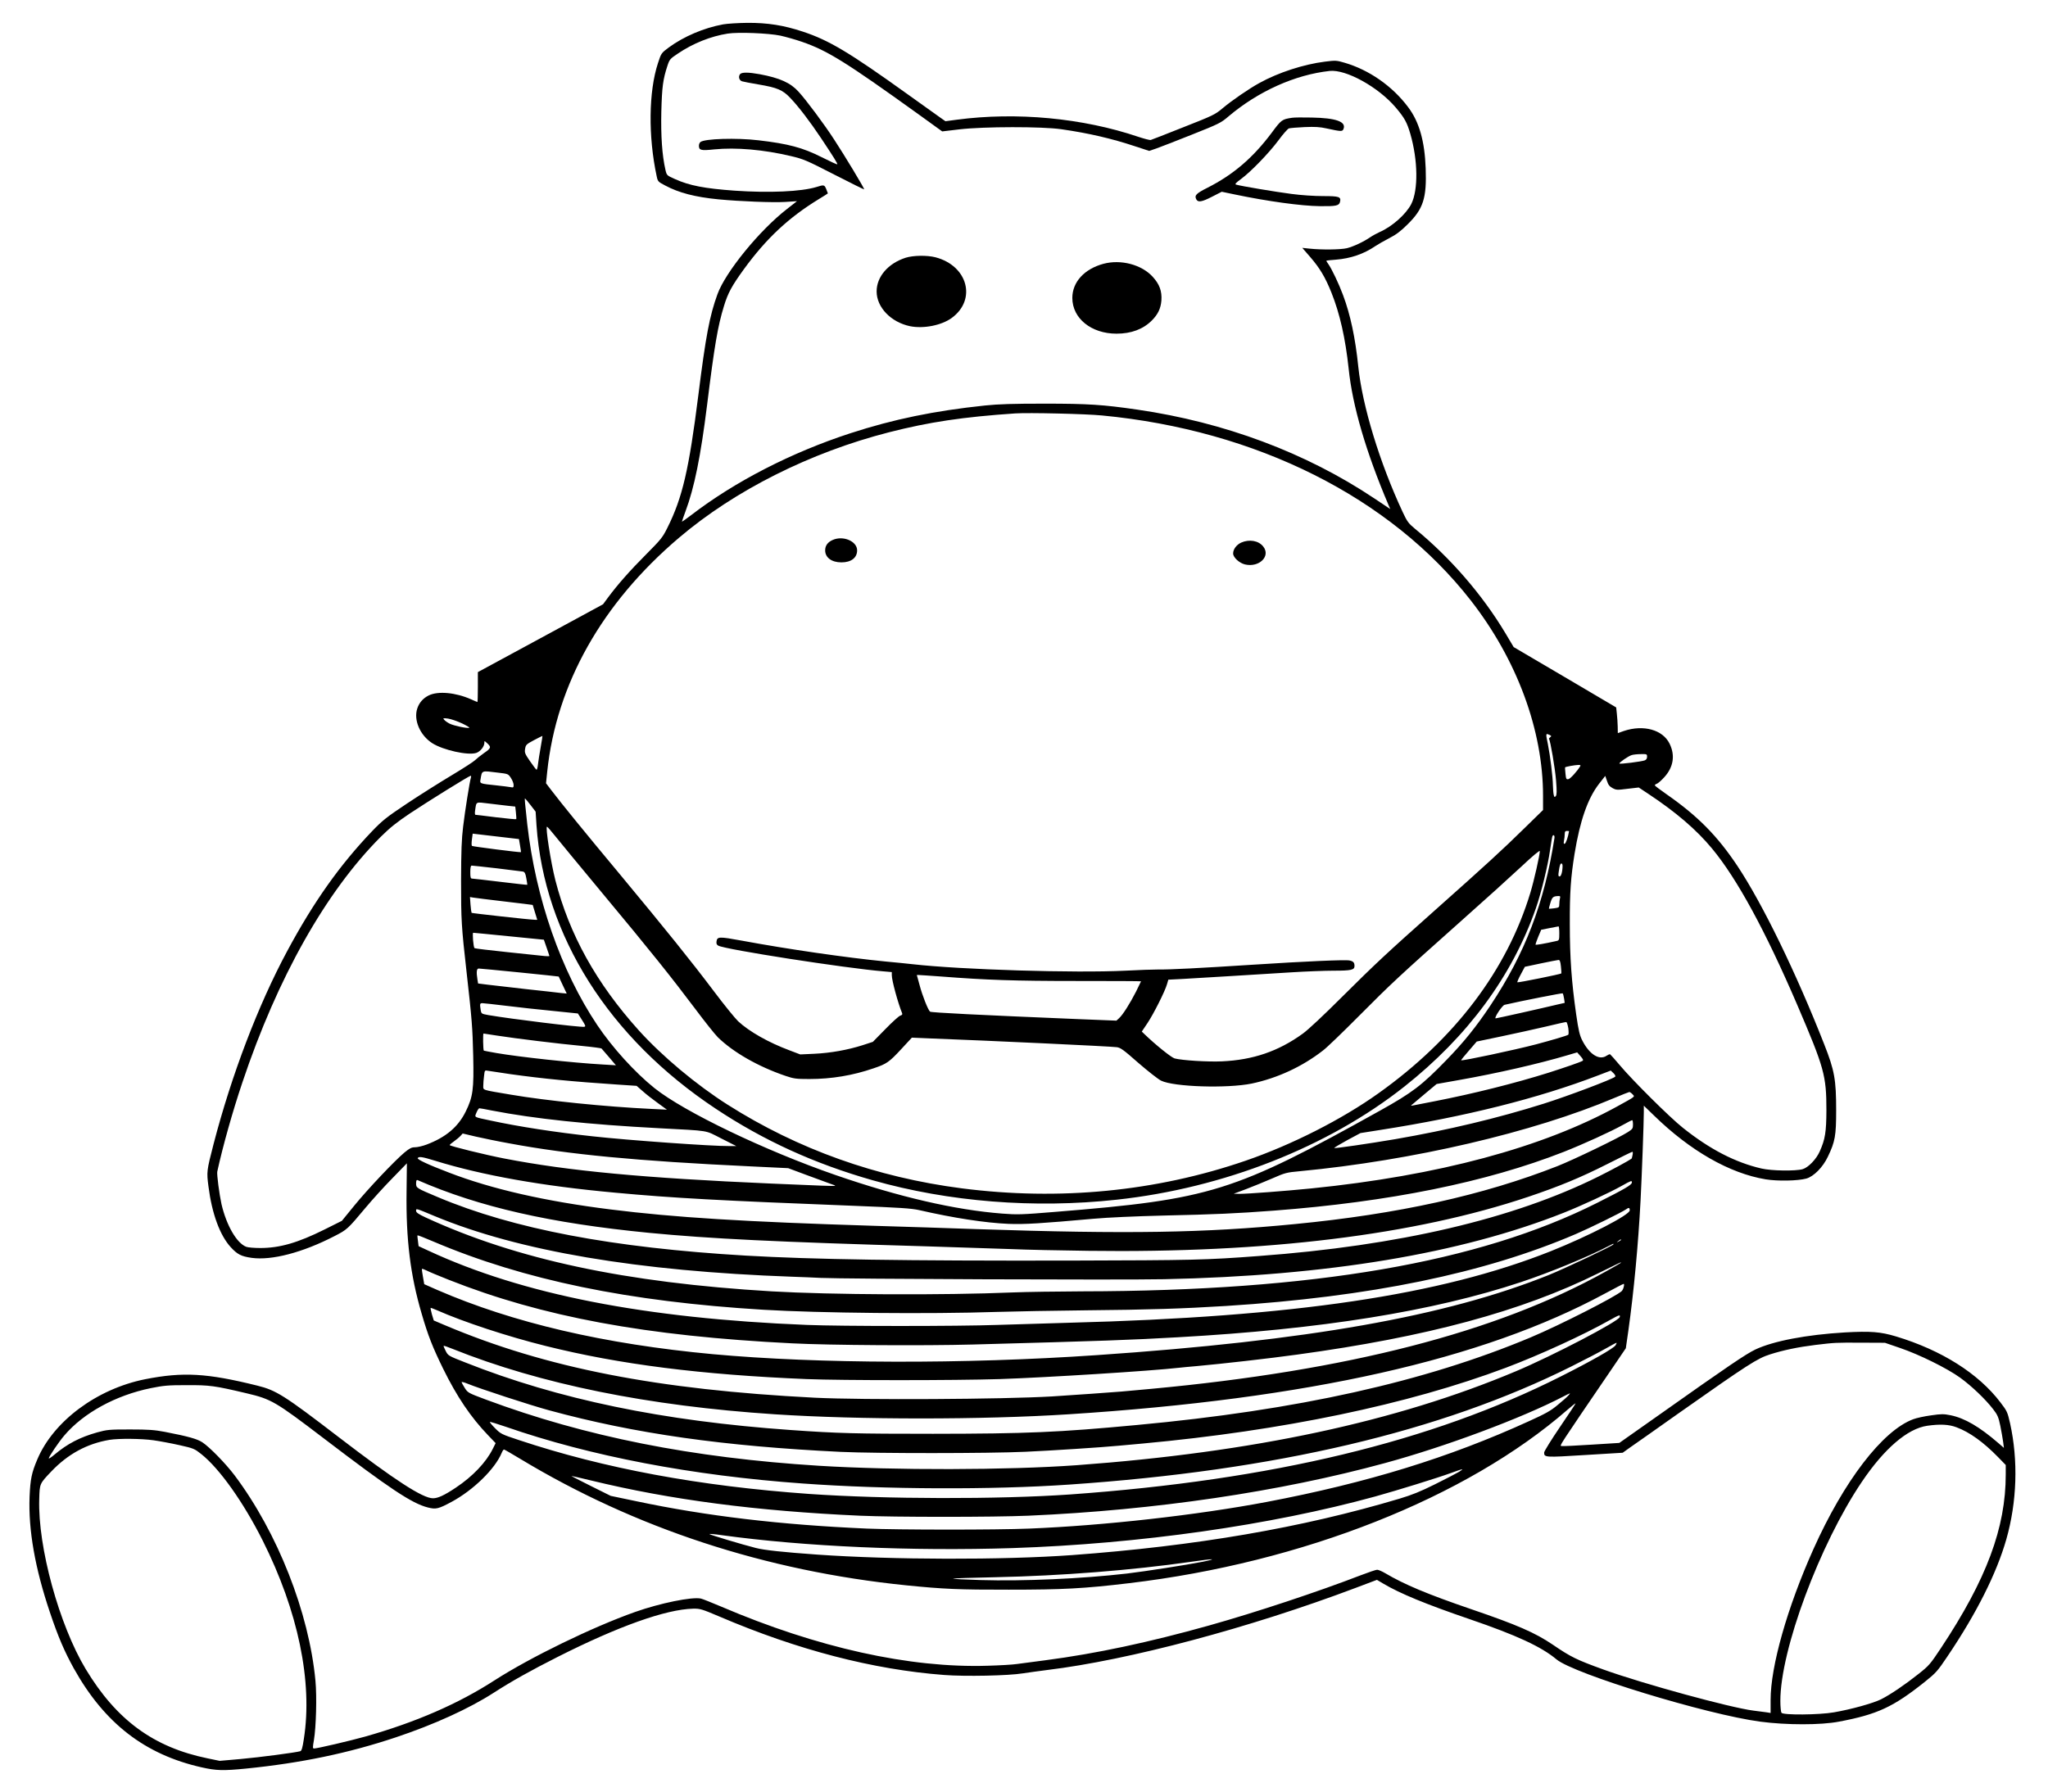 <?xml version="1.0" encoding="UTF-8"?>
<svg data-bbox="27.154 21.097 1832.777 1612.797" viewBox="0 0 1890 1654" height="2205.333" width="2520" xmlns="http://www.w3.org/2000/svg" data-type="shape">
    <g>
        <path d="M667.3 22.5c-17.9 3.3-36.3 11.2-50.1 21.3-6.9 5.2-7 5.2-10 14.5-8.6 26.1-9.1 67.5-1.2 104.3 1 4.9 1.3 5.2 7.8 8.6 12.7 6.8 27.7 10.7 49.2 12.8 19.7 1.9 50.5 3.1 61.5 2.4l11-.7-9.2 7.2c-25.3 19.6-56.8 58.2-64.2 78.7-7.3 20.1-10.8 38.8-17.6 92.9-8.7 69.1-14.7 94.9-28.6 122.7-4.4 8.9-6 10.8-19.6 24.5-14.7 14.7-26.6 28.2-35.3 40l-4.5 6.1-57.7 31.3-57.8 31.3v13.8c0 7.6-.2 13.8-.4 13.8s-2.8-1.1-5.9-2.5c-14.2-6.3-30.4-7.8-39-3.6-5.1 2.5-8.8 6.6-10.6 12-3.6 10.7 2.5 24.8 13.8 32.1 10 6.4 33 11.5 40.6 9 3.8-1.3 7.5-5.9 7.5-9.4 0-1.9 0-1.9 2.1 0 4.5 4 4.3 4.9-2.4 9.5-3.4 2.4-7.1 5.4-8.3 6.6-1.1 1.2-10.8 7.5-21.5 13.9s-29.1 18-41 25.9c-19.2 12.8-22.7 15.6-32.2 25.4-30.2 31.6-54.2 65.5-78.6 110.9-26.9 50-51.5 114.7-68 178.2-6.4 24.8-6.5 25.6-4.7 39.3 3.2 25 10.5 45 20.6 56 6.1 6.6 9.5 8.4 19.4 9.8 18.5 2.5 46.8-4.9 76.1-20 11.9-6.1 12.3-6.5 28.7-26.1 6.2-7.4 17.3-19.7 24.8-27.3l13.5-13.9-.3 26.2c-.6 43.9 3.5 77.2 13.9 112.5 5.9 20.3 10.1 31 19.9 51 12.7 25.8 25.4 44.6 41.4 61.3l7 7.3-2.6 5.2c-6.1 12.4-18.6 25.6-34.3 36-10.5 7-16.4 9.7-20.9 9.7-9.5 0-35.1-16.6-87.1-56.5-50.2-38.5-57.6-43.2-75.1-47.5-46.3-11.5-68.4-12.8-103.4-5.9-44.6 8.9-84.7 38.7-99.6 74.1-5.2 12.3-6.4 18.1-7.1 34.3-1.2 30.7 5 66 18.8 106.9 7.7 22.9 13.4 36 22 51.6 28.3 50.7 65.6 79.6 118.1 91.4 13.4 3 19.7 3.2 40.9 1.1 50.7-5.1 94.5-14.2 138.4-28.9 35.5-11.9 67.3-26.4 90-41 17.1-11 34.1-20.5 59-33.1 56.2-28.4 100-44 125.2-44.6 6.4-.1 7.8.3 24.3 7.3 72 30.8 141.5 48.9 207.2 53.9 19.6 1.5 59.5.7 72.8-1.5 5.3-.8 15.4-2.2 22.5-3.1 75.1-9.1 186.8-38.9 284.6-75.8l19.6-7.4 5.9 3.5c15.3 9.1 39.6 19.1 79.4 32.7 43.8 15 66.4 25.5 80.4 37.2 16.2 13.5 138.5 50.9 188.1 57.5 24 3.2 56 3.2 72.5 0 35.6-6.7 50.2-13.5 79.5-36.9 10.2-8.2 11.6-9.8 20.6-23.2 26.9-39.8 45.4-76.7 54.4-108.1 9.9-34.7 11.1-72.9 3.5-107.2-2.4-10.4-2.7-11.2-8.9-19.3-20.3-26.7-54.3-48.2-96.4-60.9-14.3-4.3-23.4-5-47.1-3.7-35.4 2.1-66 7.9-82.7 15.8-8.6 4.1-24.9 15.1-88.9 60.4l-36.6 25.8-25.6 1.6c-14.1.9-26.5 1.5-27.6 1.3-2.2-.3-4 2.5 46.3-71.3l12.9-19 2.3-16c5.1-36.1 9.2-80.2 11.3-120.5 1.2-23 3-72.3 3-81.4v-6l9.3 9c33.5 32.7 69.9 53.5 103.2 59 11.1 1.8 29.6 1.4 37.4-.7 6.9-1.9 15.4-10.5 20-20.3 6.6-13.8 7.6-19.2 7.6-42.6 0-28.5-1.5-36.9-11-61-25.9-66-56.9-129.7-80-164.5-18.5-27.8-36.5-46.1-65.3-66.2-5.9-4.1-10.8-7.8-11-8.3s.6-1.1 1.7-1.5c1.1-.3 4.3-3.1 7-6.1 8.5-9.3 10.2-20.3 4.8-31.1-6.3-12.7-24-17.6-42-11.6l-5.7 2-.1-6.1c-.1-3.4-.4-8.7-.8-11.9l-.6-5.7-47.3-27.9-47.3-27.8-7.8-13.1c-21.3-35.5-50.7-69.4-83.5-96.3-5.8-4.8-7-6.4-11.2-15.4-21.2-45.5-37.1-97.6-40.9-134-2.7-26.5-7.3-48.1-14.1-66.2-3.8-10.3-10.3-23.9-13.5-28.5-1.1-1.4-1.9-2.8-1.9-3.1 0-.2 3.9-.7 8.8-1 13.6-1.1 25.7-5.2 36.4-12.5 2.4-1.6 8.1-4.9 12.8-7.3 6.4-3.3 10.6-6.4 17.1-12.9 14.4-14.2 17.6-24.1 16.6-51.5-.9-25.3-6-43.1-16.2-56.6-14.5-19.4-36-34.4-58.7-41-7.4-2.2-8.3-2.2-18-1-19.9 2.5-43.2 10.1-60.7 19.8-9.5 5.2-25.6 16.3-33.9 23.3-6.9 5.8-8.8 6.7-36 17.4-15.8 6.3-29.4 11.6-30.2 11.8-.8.3-6-1.1-11.5-2.9-51.4-17.4-112.4-23.1-167.5-15.8l-10.5 1.4-4-2.8c-2.2-1.5-15.9-11.3-30.5-21.8-54.3-39-72.9-50.1-97.1-58.1-17.8-5.9-32.5-8.2-51.2-8.1-8.4.1-18.4.7-22.4 1.4m52.9 10.4c5.3 1.2 14.2 3.7 19.9 5.7 23.7 8.2 40.5 18.7 107.4 66.8l22 15.9 16-1.9c22.2-2.6 76.3-2.7 94-.1 25.6 3.7 46.5 8.6 68.5 15.9l12.5 4.1 6.5-2.2c3.6-1.3 18.4-7 32.9-12.8 25.1-10 26.8-10.8 34-17 27.4-23.1 61.2-38.3 93.1-41.8 15.1-1.7 45.1 14.9 61.1 33.8 8.1 9.6 10.3 13.6 13.4 24.2 7.1 24.5 7.4 51.8.9 64.8-4.8 9.4-17.7 20.9-29.2 25.9-2.6 1.2-6.5 3.3-8.7 4.8-6.3 4.3-15.5 8.6-21.5 10.1-5.8 1.4-23.6 1.6-34.6.4l-6.6-.7 7.2 8.3c9 10.4 14 18.8 19.7 33 7.8 19.5 12.9 42.2 15.9 70.2 3.5 34.4 16.1 77.2 36.8 125.9l1.6 3.7-14.8-9.9c-63-42.1-138.1-70.2-218.7-81.9-31.7-4.6-45.3-5.5-85.5-5.5-29.2 0-42.5.4-55 1.7-46.6 4.9-84.3 12.6-124.5 25.7-54.2 17.7-106.4 44.5-146.8 75.6-4.5 3.4-8.3 6.1-8.4 6s1.4-4.5 3.3-9.6c8.1-21.6 14-50.6 19.9-98 6.8-54.9 9.9-73.1 15.6-91.5 3.7-12.2 7.3-18.7 18.6-34.3 20.6-28.2 41.1-47.4 69.1-64.5 4.5-2.7 8.2-5.1 8.2-5.2 0-.2-.7-1.9-1.5-3.9-1.7-4.1-2.1-4.2-9-2-14.1 4.3-43.4 5.6-75.5 3.4-27.8-2-41.9-4.7-55.1-10.7-7.6-3.4-7.6-3.4-8.8-8.5-3.1-13.5-4.3-31.2-3.8-53.8.6-22.9 1.5-29.7 5.7-42.5 1.9-5.7 2.4-6.3 9.8-11.2 13.8-9.3 30-15.8 45.8-18.3 9.8-1.5 37.5-.4 48.6 1.9M1017 383.5c142.5 13.6 266 75.6 340.2 170.6 42.7 54.7 66.8 119.8 66.8 180.5v13.1l-17.3 16.9c-19.7 19.4-36.1 34.4-81.2 74.5-46.2 41.1-55.8 50.1-87 81.1-16.8 16.8-31.2 30.3-36.2 33.9-22.5 16.3-45.9 24.3-74.7 25.6-13 .6-36.8-.9-43.6-2.7-3-.8-17.9-12.8-27.9-22.5l-2.4-2.3 5.3-7.9c5.6-8.4 16.1-29.2 18-35.9l1.2-4.1 13.7-.7c7.5-.4 27.8-1.6 45.1-2.7s42.1-2.6 55-3.4 30.4-1.5 38.8-1.5c16.2 0 19.2-.7 19.2-4.3 0-3.2-1.1-4.4-4.5-5.1-3.9-.9-41.5.8-89.5 3.9s-77.5 4.6-87 4.4c-4.1 0-17.8.4-30.5 1.1-45.9 2.3-151.8-.9-196.5-6-4.7-.5-15.9-1.7-25-2.5-36.5-3.6-89.7-11.3-132.3-19.2-21.3-3.9-22.9-3.9-23.5 1-.2 1.8.3 2.9 1.7 3.6 6.6 3.6 117.4 20.8 152.1 23.7l8 .7v2.9c0 4.8 5.6 25.4 9.5 35 .5 1.1 0 1.8-1.7 2.3-1.3.4-7.5 6-13.8 12.5l-11.5 11.7-9.5 3.1c-13.8 4.4-29.6 7.2-44.5 7.9l-13 .6-10-3.8c-19.5-7.3-37.2-17.4-47.3-26.8-3-2.9-12.9-15.1-22-27.2-21.7-28.8-44.5-57.1-87-108.3-33.5-40.2-53.4-64.7-63.5-77.9l-4.8-6.3 1.1-10.7c8.5-80.9 50.5-155.5 121.6-215.9 51.5-43.8 121.2-78.8 193.9-97.4 37.3-9.5 68-14.1 116.5-17.4 12.2-.8 64.5.4 80 1.9M426.3 667.7c4.4 2.1 7.4 3.9 6.8 4.1-2.1.7-14.3-1.9-18.1-3.8-2-1-4.3-2.6-5.1-3.6-1.3-1.6-1.1-1.7 3.6-1.1 2.7.4 8.5 2.4 12.8 4.4m1004.3 12.8c-.9.7-1.4 1.4-1.1 1.6 1.2 1.2 5.6 27 6.5 38.3.8 10 .7 13.2-.2 14.4-1.1 1.3-1.4 1.1-1.9-.9-.4-1.3-.7-5.4-.8-9.1-.1-7.8-2.5-27.1-4.6-37.7-2.1-10.1-2.1-10.3 1.1-8.9 2.2 1 2.4 1.3 1 2.3m-931.6 9c-1 5.5-2.1 12.6-2.5 15.8-.3 3.1-1 5.5-1.4 5.2-.5-.2-3.1-3.8-6-7.9-4.7-6.8-5.1-7.9-4.5-11.4.6-3.7 1.1-4.2 8.2-8 4.2-2.2 7.7-4 7.8-3.9s-.6 4.7-1.6 10.2m1021 9c0 1.7-.7 2.8-2.2 3.4-3 1.1-22.7 3.6-23.3 2.9-.7-.7 8.2-6.9 11.3-7.8 1.5-.5 5.3-.9 8.5-.9 5.5-.1 5.7 0 5.7 2.4m-61.7 8.8c-2.8 4.6-9.1 11.6-10.9 11.9-1.9.4-2.2-.1-2.7-5.1-.3-3-.5-5.7-.3-5.8.5-.6 8.9-2.1 11.9-2.2 2.1-.1 2.6.2 2 1.2m-998.8 5.9c9.4 1.1 9.5 1.1 12 4.9 1.4 2.1 2.5 5 2.5 6.5 0 2.3-.3 2.5-2.7 2-1.6-.3-7.3-1-12.8-1.6-16.2-1.7-15.8-1.6-15-5.8 1.4-8.3.6-7.9 16-6m-24.9 4.5c-1.1 3.4-5.5 30.9-7.2 45.3-1.4 11.4-1.8 22.2-1.9 50 0 36.3.3 42 5.1 84.5 4.9 43.3 5.5 51.3 6.1 77 .7 30.9-.2 37.9-6.9 51.5-6.9 14.1-18.3 23.8-36.1 30.5-3.7 1.4-8.5 2.5-10.7 2.5-3.2 0-4.9.9-9.7 4.8-9.4 7.9-33.9 33.8-46.3 49l-11.5 14.1-16 8c-24.7 12.3-41.3 17.1-59.4 17.1-5.5 0-11.2-.5-12.8-1.1-8.8-3.3-18.3-19.7-22.9-39.4-2-9.1-4.4-27.4-3.9-30 5.1-23.4 14.2-55.7 23.2-82.4 32.4-96.7 77.1-176.1 127.7-226.7 8.7-8.6 14.6-13.3 27.1-21.7 17-11.3 54.4-34.5 55.8-34.6.5-.1.6.7.3 1.6m1053.6 9.8c3.4 1.8 4.2 1.8 13.8.6l10.3-1.2 8.6 5.7c25.7 17 44.6 33.2 59.1 50.7 23.1 27.9 49 75.5 78.6 144.3 25 58.4 26.9 65.1 26.9 97.4-.1 19.8-1.1 26.5-6.1 37.7-3.1 7.2-10.6 15-15.8 16.5-6.5 1.9-28.7 1.6-38.1-.6-24.1-5.6-47.6-17.7-72.5-37.6-12.1-9.6-46.8-44.1-58.4-58-4.4-5.2-8.3-9.6-8.7-9.8-.5-.2-1.9.4-3.1 1.2-6.8 4.8-16.1-1.1-22.7-14.2-2.3-4.6-3.4-9.1-5.5-23.7-4.3-30.1-5.9-52.5-5.9-83.5-.1-29.3.9-43.3 4.4-65 5-30.5 12.1-50.9 22.5-64.4l5.8-7.4 1.6 4.6c1.1 3.6 2.3 5.1 5.2 6.7m-998.6 15.6 4.7 6.1.8 12.6c7.1 101.8 66.8 196.2 165.4 261.6 44.4 29.5 91.2 50.8 145 66.1 70.1 19.9 148.8 26.2 225 17.9 98.6-10.7 194.8-48.5 265.5-104.4 58.5-46.3 99.6-102.1 121.4-164.7 4.9-14.1 11.1-39.5 13.1-53.8.9-6.6 1.9-12.3 2.2-12.8 1-1.7 2.2-.5 1.8 2-9.4 60.1-27 106.1-59 154.3-13.2 19.8-24.7 34.1-41 50.8-22.3 23-31.2 29.8-61 46.4-135 75.2-156.2 81.8-299.3 93.4-31.6 2.6-35.4 2.7-49.5 1.6-43.4-3.4-95-15.3-153.7-35.6-65-22.5-139.6-58.3-167-80.2-18.1-14.5-38.9-37.4-52.9-58.3-33.4-49.9-56.7-116.8-64.5-185.1-2.1-19.4-2.6-24-2.1-24 .2 0 2.5 2.7 5.1 6.1m-20.8.7 6.7.7.6 5.5c.3 3 .5 5.8.3 6.1s-8.5-.5-18.6-1.7c-10.1-1.3-18.7-2.3-19.1-2.3-.5-.1-.6-2-.2-4.4 1.2-8 .2-7.5 12.6-6 6.1.7 14 1.7 17.7 2.1m43.2 27.5c3.6 4.5 23.3 28.4 43.9 53.2 44.4 53.3 63.7 77.5 85.5 106.5 8.8 11.8 18.3 23.7 21 26.4 14.2 13.9 37.2 27.1 62.5 35.7 7.7 2.6 9.7 2.9 22 2.9 20.4 0 40.2-3.3 59.3-9.9 11.9-4 14.3-5.6 25.5-17.7l9.8-10.6 16.5.7c55.4 2.1 166.5 7.3 172.5 8.1 3.5.4 6.3 2.4 20 14.5 8.8 7.6 18.3 15.1 21 16.4 11.7 5.8 61 7.3 83.6 2.7 23.7-5 46.7-15.6 65.9-30.6 3.6-2.7 18.4-17 33-31.7 29.9-30.1 37.6-37.2 93.5-87 22-19.5 47.5-42.6 56.8-51.3 10.1-9.5 16.7-15 16.7-14 0 3.7-5.4 27.6-8.7 38.4-21.6 71.4-69.5 134.8-140.1 185.1-33.7 24.1-80.2 47.7-122.7 62.3-82.5 28.4-171.9 37.1-262 25.5-78.7-10.2-151.1-36-216-77.2-29-18.4-60.5-44.8-82-68.6-39.3-43.7-64.1-88.5-77-138.6-4.2-16.5-9.4-49.6-7.7-49.4.4 0 3.6 3.7 7.2 8.2m936-4.1c-.9 5.4-2.9 11.3-4 11.6-1 .4-1.1-.3-.7-2.8.4-1.8.7-4.5.7-6.1 0-2.2.5-2.9 2-2.9 1.1 0 2 .1 2 .2m-968.1 13.2c.6 3.3 1 6.1.8 6.2-.5.4-44.7-5.2-45.2-5.8-.4-.4-.4-3 0-6l.7-5.3 21.3 2.5 21.4 2.5zm962.1 18.8c0 5.3-1.3 9.8-2.7 9.8-1.2 0-1.4-.9-.8-4.6.3-2.6.9-5.3 1.2-6 .8-2.2 2.3-1.6 2.3.8m-983.5 2.3c12.1 1.5 22.9 2.8 24.1 3 1.6.4 2.3 1.6 3.1 6.2.6 3.2 1 5.9.9 6-.1.2-11.2-1.1-24.7-2.7-13.4-1.6-25.2-3-26.1-3-1.5 0-1.8-1-1.8-6 0-4.1.4-6 1.3-6 .6 0 11.1 1.1 23.2 2.5m981.1 27.7c-.3 1.3-.6 3.7-.6 5.4 0 3-.3 3.2-4.7 3.8-2.5.3-4.7.5-4.9.4-.1-.2.5-2.6 1.4-5.5 1.6-5.2 2.5-6 7.1-6.2 2-.1 2.2.3 1.7 2.1m-974.1 2.9c14.3 1.7 26 3.1 26.1 3.2s1 3.2 2.1 6.9l2.1 6.8h-2.2c-4.1 0-57.9-6-58.4-6.4-.2-.3-.7-3.7-1-7.6l-.5-7 2.9.5c1.6.3 14.6 1.9 28.9 3.6m973.5 29.4c0 5.9-.2 6.5-2.2 7-12.1 2.7-19.8 4-19.8 3.4 0-.5 1.2-3.8 2.6-7.3l2.7-6.4 7.6-1.5c4.2-.8 7.9-1.5 8.4-1.6.4 0 .7 2.8.7 6.4m-969.3 2.7 32.2 3.2 2.5 7.2c1.4 4 2.6 7.5 2.6 7.8s-1.9.3-4.2.1c-2.4-.3-17.8-1.9-34.3-3.6s-30.3-3.4-30.6-3.7c-1.1-1.1-2.1-14.2-1.2-14.2.4 0 15.3 1.4 33 3.2m970.8 27.9c.4 3.3.5 6.2.4 6.4-.8.8-40 8.7-40.6 8.2-.3-.3 1.2-3.7 3.2-7.4l3.7-6.9 14.6-3.1c8.1-1.7 15.4-3.1 16.4-3.2 1.2-.1 1.8 1.2 2.3 6m-961 5.5c19.8 2 36 3.7 36.1 3.8 0 0 1.7 3.6 3.7 7.9l3.7 7.8-5.3-.5c-2.8-.4-17.3-2-32.2-3.6-14.8-1.7-30.9-3.5-35.6-4.1l-8.7-1.1-.6-3.7c-1.1-6.8-.8-10.1 1.2-10.1.9 0 17.9 1.6 37.7 3.6m389.5 3.8c41.4 3.2 66.9 4.1 124.7 4.1 32.6 0 59.3.1 59.3.3 0 .1-2.1 4.4-4.6 9.5-5.5 10.8-12.1 21.3-15.6 24.5l-2.5 2.3-37.4-1.5c-89.1-3.7-133.5-5.9-134.6-6.8-1.8-1.5-7.1-14.7-9.7-24.7l-2.5-9.1h2.2c1.2 0 10.5.7 20.7 1.4m574.4 20.2.6 4.1-5.3 1.2c-16.2 3.9-57.4 13.1-58.4 13.1-1.9 0 6-12 8.2-12.5 16.1-3.7 53.2-11 53.6-10.6.4.3.9 2.4 1.3 4.7M467 928.4c10.7 1.3 30 3.5 42.9 4.7l23.4 2.4 3.8 6c3.4 5.3 3.6 6 2 6.3-3.8.6-67.4-7.2-88.3-10.8-6.5-1.2-6.6-1.2-7.2-4.8-.9-5.7-.8-6.2 1.7-6.2 1.2 0 11 1.1 21.7 2.4m980.3 20.6c.4 3 .4 5.7 0 6.1-.8.8-15.5 5.1-29.8 8.9-19.9 5.2-68.3 15.5-69.1 14.7-.2-.2 3-4.1 7.1-8.8l7.3-8.5 22.9-4.8c12.5-2.6 30.9-6.7 40.8-9 9.9-2.4 18.4-4.3 19-4.2.5.2 1.3 2.7 1.8 5.6m-988 7c15.9 2.5 56.6 7.5 78.2 9.5 9.4.9 17.3 2 17.6 2.3.4.4 3.5 4 7 8.1l6.3 7.4-12-.7c-27.9-1.6-76.8-6.9-98.3-10.6-6.2-1.1-11.5-2.1-11.6-2.2-.7-.8-.9-15.8-.3-15.8.5 0 6.3.9 13.1 2m1001.2 23.2c-2.2 1.3-15.6 5.9-31.5 11-31.2 9.8-69.6 19.4-105 26.3-10.2 2-19.4 3.8-20.5 4-1.7.3-1.7.1.5-1.6 1.4-1.1 6.8-5.7 12.1-10.2l9.7-8.1 20.8-3.7c35.1-6.2 73.4-15 99.4-22.7l9.5-2.8 3.1 3.5c2.3 2.6 2.8 3.8 1.9 4.3M471 991.5c30.2 4.2 57.7 6.9 98.5 9.6l18 1.2 5.6 4.9c3.1 2.8 9.4 7.7 14 11l8.4 6.1-14.5-.7c-42-2-96.4-7.5-129.8-13.2-27.2-4.6-25.2-3.9-25.2-8.3 0-2 .3-6 .7-8.9.6-5.4.6-5.4 3.7-4.8 1.7.3 11 1.7 20.6 3.1m1019.5 2.4c-2.5 2.3-43.5 17.8-66 24.9-42.5 13.4-88.3 24.3-136.8 32.7-24.7 4.2-55.8 8.7-56.4 8.2-.2-.3 5.1-3.5 11.9-7.2l12.3-6.6 19-3c77.4-12.1 145-29 200.5-50.3l11.5-4.4 2.5 2.4c1.5 1.5 2.1 2.7 1.5 3.3m16.1 16.2c2.2 2.4 3.4 1.5-13.8 11-69.2 38.2-165.8 64.1-282.8 75.9-25 2.5-58.6 5-66 5l-5.5-.1 11.5-4.3c6.3-2.4 17.1-6.8 24-9.8 11.9-5.2 13.2-5.6 25.5-6.7 104.1-9.9 215.2-35.8 290.5-67.7 6.9-2.9 13-5.3 13.6-5.4.6 0 1.9.9 3 2.1m-1052.6 15c39.2 7.6 89.3 12.9 154 16.3 48.4 2.6 42 1.6 57.7 9.5l13.8 7h-6.3c-15.4.2-93.9-5.4-126.2-9-34.4-3.7-68.5-9-94-14.5-16.4-3.5-15.1-2.8-13.3-7.4.9-2.2 2.1-4 2.7-4s5.8.9 11.6 2.1m1053 12.9c0 3.7-.4 4.2-4.7 7-8.6 5.5-50.5 25.7-65 31.4-68.7 27-147.4 44.3-242.3 53.5-83.8 8.2-154.2 9.3-292.5 4.7-25.3-.9-68.5-2.3-96-3.1-119.3-3.7-184.1-7.7-243-15.1-60.1-7.5-109.7-18.8-149.1-34-19.2-7.3-29.6-12.2-28.9-13.4 1-1.7 4.2-1.2 15.9 2.4 43.6 13.5 99.1 23.4 166.1 29.5 53.7 5 96.6 7.3 219.5 12.1 43.6 1.7 54 2.4 61.2 4 31.8 7.3 61.2 11.8 82.3 12.7 15.1.6 30.5-.4 78.5-4.7 13.5-1.2 38-2.3 66-3 45.8-1 66-1.9 100.5-4.5 106.7-8.1 196.1-26.2 267.5-54.2 18.5-7.3 43.7-18.8 55-25.1 4.1-2.3 7.8-4.2 8.3-4.2.4 0 .7 1.8.7 4m-1037 17.4c55.1 10.3 118.2 16.3 222 21.2l35.4 1.7 16.6 6.2c9.1 3.4 18.9 7 21.8 8 2.9.9 5.2 1.9 4.9 2.1-.3.4-13-.1-59.2-2.1-117.4-5.1-186.6-11.6-246-23.1-17.2-3.3-50.5-11.5-50.5-12.4 0-.4 1.7-1.9 3.9-3.4 2.1-1.5 4.8-3.7 6-5l2.1-2.3 12.3 2.9c6.7 1.5 20.5 4.4 30.7 6.2m1036.6 10.8c-.3 1.7-.7 3.2-.9 3.3-2.5 1.9-18.4 10.5-30.5 16.5-78.5 39.1-184.4 63.9-313.7 73.4-49.1 3.7-60 3.9-172.5 4.2-156 .3-238.3-1-301-4.6-122.6-7.2-214.3-24.6-284-54-19.7-8.3-20-8.4-20-12.6 0-2.5.4-3.4 1.3-3.1 57 24.9 122.6 39.8 213.7 48.7 56.2 5.4 116.1 8.4 257.5 12.5 28.6.9 63 2 76.5 2.5 13.5.6 45.7 1.3 71.5 1.6 164 2.2 301-14.6 406-49.9 28.2-9.5 48.4-17.8 73-30.3 12.1-6.1 22.4-11.2 22.9-11.2.5-.1.6 1.2.2 3m-.6 25.3c0 2.2-6.6 6-32 18.8-109.4 55.1-262.2 81.4-475 81.7-22.8.1-51.6.5-64 1-64.9 2.7-168.2 2.2-223-1-134.9-8-235.3-29.5-319.2-68.2-6.7-3.1-8.8-4.6-8.8-6.1 0-2.4-.5-2.5 17 4.8 77.7 32.3 187.3 50.9 330 56 9.1.3 21 .8 26.5 1.1 19.1 1 279.3 2 316.8 1.2 150.4-3.1 273.5-23.6 368.7-61.3 16.4-6.5 42.5-18.6 53.5-24.8 9.1-5.1 9.5-5.2 9.5-3.2m-2 25.8c0 4.1-37.9 23.7-73 37.7-101.9 40.5-236.6 60.6-444.5 66-20.9.6-50.6 1.5-66 2-37 1.3-143.4 1.3-176 0-149.5-6-262.4-28.2-349.1-68.5l-9.1-4.2-.6-4.8c-.4-2.7-.6-5-.4-5.2s6.9 2.4 14.8 5.8c83.3 35.4 180.1 55.4 304.4 62.9 51.6 3.1 152.6 4.1 215.5 2 16.2-.5 53.8-1.2 83.5-1.5 56.6-.5 88-1.5 128-4 132.7-8.4 238.3-30.1 323-66.5 12.4-5.3 42.1-19.9 45.8-22.5 2.9-2.1 3.7-1.9 3.7.8m-8 27.2c0 .2-1 .9-2.2 1.5-2.2 1.1-2.2 1-.4-.4 2.1-1.7 2.6-1.9 2.6-1.1m-7 4.1c0 1.1-44.8 22.3-59.9 28.4-94.9 38.1-222.3 60.6-417.1 73.9-122.7 8.4-257.1 8-354.2-.9-100.2-9.3-184.5-29-254.3-59.3l-12-5.3-1.2-6.9c-.7-3.7-1.1-7-.9-7.2.2-.3 2.1.4 4.3 1.5 2.1 1.1 11.2 4.9 20.3 8.5 86.3 34.2 182.1 52 317 58.7 34.6 1.8 122.4 2.3 166.5 1.1 120.5-3.3 145.8-4.2 189.5-6.7 132.4-7.4 235.6-24 316.6-50.9 26.5-8.8 61.7-23.3 79.9-32.8 5.7-3 5.5-2.9 5.5-2.1m6.5 17.3c-.6.5-7.1 4.2-14.5 8.3-100.1 55.6-237.8 91-418.5 107.8-12.1 1.1-24.5 2.2-27.5 2.5-8.1.7-45 3.3-64 4.5-46 2.7-174.1 3.4-219 1.2-145.3-7.4-248.1-27.5-341.1-66.8l-10.6-4.5-1.7-5.6c-.8-3.1-1.4-5.8-1.2-6 .1-.2 2.8.8 6 2.2 24.4 10.8 65.1 24.2 100.1 32.9 68.4 17.1 143.8 26.6 240.9 30.6 33.4 1.3 135.6 1.3 178.1 0 42.1-1.4 140.1-7.5 166-10.5 2.2-.3 9.4-.9 16-1.5 23.3-2.1 67.3-7.1 92.5-10.6 119.6-16.3 207.4-40 277.8-75 21.5-10.6 22.2-11 20.7-9.5m3 21.8c-.3 1.6-1.2 3.3-1.8 4-5.2 5-57.2 31.5-84.1 42.8-97.8 41-215.4 67.2-363.6 80.9-72.6 6.8-101.1 8-188 8.1-71.2 0-87.9-.4-131.5-3.5-117.7-8.3-214.3-28.3-300-62.3-15.8-6.2-16-6.3-18.2-10.7-1.3-2.4-2.1-4.5-1.9-4.7s3.9 1 8.2 2.8c81 32.5 180.6 52.7 297.4 60.4 78.3 5.1 191.2 5.1 271 0 221.2-14.2 382.4-50.5 495-111.4 9.1-4.9 16.9-9 17.4-9 .4-.1.5 1.1.1 2.6m-3.7 28c-.7 3.8-61.9 35.8-95.9 50.1-110.7 46.6-242.7 74.8-405.4 86.7-63.8 4.6-168.4 4.8-238 .5-116.7-7.3-215.3-26.9-306.9-61-16.6-6.2-16.9-6.4-19.7-10.8-1.6-2.5-2.9-4.9-2.9-5.4 0-.4 2.4.2 5.3 1.4 11.5 4.7 58.3 20 75.7 24.7 79 21.5 160.9 33.1 269 38.3 32.1 1.5 136.2 1.5 170.5-.1 22.5-1 70.8-4.1 86-5.6 2.8-.3 12.7-1.2 22-2 129.1-11.9 244.7-36 335-69.9 31.3-11.8 71.9-30.4 96-44 9-5 9.8-5.3 9.3-2.9m-3.9 26.1c-1.8 2.9-22.4 14.6-50.4 28.7-119.4 60.3-266.9 95.7-453 109-66 4.6-170.9 4.4-241-.5-101-7.2-188.9-23.5-267.6-49.7-16.1-5.3-16.8-5.7-22-10.9-2.9-2.9-5.1-5.6-4.8-5.8.2-.3 7 1.8 14.9 4.5 77.8 27 171.8 45 274 52.3 75.9 5.5 174 5.9 245.5 1 190.6-13 343.1-48.9 463.5-109 12.4-6.2 26.8-13.7 32-16.7s9.6-5.3 9.8-5.2c.2.2-.2 1.2-.9 2.3m262.6 2.5c17.6 6 43.2 18.6 55.4 27.4 10.5 7.6 23.3 19.8 30.4 29 4.2 5.4 5 7.4 6.7 15.5 1 5.1 2.2 11.8 2.6 14.8l.7 5.5-5.2-4.5c-17.4-15-30.9-22.9-43.9-25.6-6.6-1.3-8.5-1.3-18.2.1-6 .8-13.4 2.4-16.5 3.6-28.3 10.6-63.8 56.9-92.1 120.1-24.1 53.9-39.4 107.9-39.4 139v12l-3.7-.6c-2.1-.3-7.6-1-12.3-1.6-21.2-2.7-101.6-24.7-138-37.8-25.1-9.1-30.1-11.5-47.1-23.1-16.3-11-32.7-18.2-74.9-32.6-40.6-13.9-61.9-22.8-79.8-33.4-2.9-1.7-6.2-3.1-7.3-3.1s-7.9 2.3-15.2 5.1c-38.8 15-96.6 34.2-140.1 46.4-55.3 15.5-104.1 25.9-150.6 32-10.7 1.4-22.6 3-26.5 3.5-3.8.6-16 1.3-27 1.6-72 2.3-157.4-16.7-246-54.6-8.8-3.7-17.2-7.1-18.7-7.4-8.2-1.8-37.6 4.2-60.8 12.4-39.7 14.1-96.5 41.8-129.5 63-33.7 21.8-72.9 38.8-119.5 52-13.9 3.9-44.3 11-47.2 11-1.3 0-1.3-1-.1-7.8 2-11.9 2.8-40 1.4-54.8-5.9-62.8-34.9-136.6-74.5-189.4-8.2-10.9-23-26.1-29.8-30.6-4.9-3.2-13.1-5.5-34.8-9.7-9.5-1.8-15.1-2.2-32-2.2-19.3 0-21.1.2-30.3 2.7-16 4.5-27.5 10.5-39.4 20.5-2.9 2.5-5.3 4-5.3 3.5 0-1.5 9.3-15.3 14.4-21.2 17.7-20.8 47.4-37 79.6-43.6 11.9-2.4 15.8-2.8 33-2.8 21.5-.1 25.9.5 55.5 7.5 22.9 5.4 26.5 7.5 71 41.4 60.8 46.4 81.6 60.3 96.3 64 7.5 1.9 9.7 1.4 22-5.2 20-10.8 40-30.3 46.2-45.2.7-1.7 1.6-3.1 2.1-3.1.4 0 7 3.8 14.6 8.4 106.4 64.3 226.8 103.8 356.8 117 33.7 3.4 48.8 4.1 94.5 4 49.9 0 69.2-1 111-6 160.1-19 311.5-78.9 404.7-160.2 4-3.5 7.3-6.1 7.3-5.7 0 .3-6.5 10.2-14.5 21.9-8 11.8-14.5 22.3-14.5 23.4 0 4.6.9 4.6 37.8 2.3l34.7-2.1 6.7-4.8c3.8-2.6 24-16.8 45-31.7 64-45.1 72.6-50.6 84.3-54.3 12.3-3.9 25.5-6.7 41.7-8.7 18.4-2.2 18.6-2.2 42.3-2.1l22 .1zm-306.1 43.8c-1 1.2-5.4 5.1-9.7 8.6-6.5 5.5-10.9 8-27 15.3-73.4 33.5-149.1 56.8-241.7 74.4-64.5 12.2-150.1 21.8-219 24.6-30.9 1.3-121.5 1.2-150 0-80-3.5-148-11.6-212.5-25.2l-23.9-5-18.3-9.1c-10-5-18.2-9.2-18-9.3.1-.1 8.3 1.8 18.2 4.2 73.6 17.9 152.7 28.2 248 32.5 31.5 1.4 123.2 1.4 155.5 0 116.9-5.1 232.1-22.1 329.2-48.6 55.5-15.1 125.8-41.3 164.3-61.3 7.2-3.7 7.3-3.8 4.9-1.1m358.2 29.4c12.1 4.5 24.8 13.7 38.2 27.4l7.2 7.4v8.7c0 49.3-17.7 96.8-59.8 160.3-9.9 14.9-11 16.2-20.6 23.8-12.7 10.1-26 19.1-34.7 23.5-7.3 3.6-27.2 9.2-43.4 12-13.5 2.4-47.1 2.7-48.5.4-.5-.8-1-5.7-1-10.9-.1-46.9 36.3-144.6 75.1-202.1 20.8-30.9 42.3-49.3 60.4-51.9 11.9-1.7 20-1.3 27.1 1.4m-1663.8 12c5.6.8 16.4 2.8 23.9 4.5 13 2.9 13.8 3.3 20 8.2 16.9 13.4 38.9 44.4 56.7 79.8 32.7 65.1 46.3 130.5 38 183.2-1.2 8.1-2 10.9-3.3 11.3-4 1.2-37.2 5.6-55 7.2l-19.4 1.7-11.1-2.3c-49.8-10.2-84.1-35.3-112.5-82.4-24.5-40.7-44.3-112.9-42.9-156.8.4-14.5.3-14.2 11-25.5 15.4-16.2 33.1-25.8 53.8-29.3 8.6-1.4 29.5-1.2 40.8.4m1204.7 29.1c-2.2 1.3-12.1 6.5-22 11.4-13.6 6.8-21.6 10-33 13.4-90.1 26.9-187.4 43.6-302.5 52.1-63.9 4.6-165.3 4.4-235-.5-31.1-2.2-48.8-4.1-56.5-6.1-12.6-3.2-41.9-12-42.8-12.8-.4-.4 4.8 0 11.5 1 76.2 10.5 175.3 14.9 268.3 11.9 117-3.9 238.1-21.1 334.5-47.6 20.2-5.6 57.1-17 70-21.7 11.4-4.2 12.8-4.4 7.5-1.1m-236.5 83c-14.7 2.9-52.5 8.8-70 10.9-41.9 4.8-95.4 7.2-135.3 6-14.2-.4-25.6-1-25.2-1.3.3-.3 17.7-.9 38.8-1.3 61.2-1.3 126.2-6.4 181.2-14.3 20.5-3 25.2-3 10.5 0"/>
        <path d="M683 68.4c-1.9 2.4-.8 6 2 6.7 1.4.4 8 1.7 14.7 2.8 17.7 3 22.6 5.1 29.6 12.5 7.5 7.8 18.2 21.8 28.4 37.1 11.6 17.4 15.5 23.7 15 24.2-.3.2-6.7-2.7-14.4-6.6-17.4-8.8-30.8-12.4-58.3-15.6-20.3-2.4-49.8-1.5-53.6 1.6-.8.6-1.4 2.2-1.4 3.4 0 4.2 1.8 4.7 14.1 3.4 20.1-2 45.7.2 70.9 6.2 11.5 2.7 14.3 3.9 39.8 17 15.1 7.7 27.5 13.9 27.7 13.7.5-.5-18.1-31.4-27.9-46.3-9.1-14-25.1-35.5-32.6-43.8S719.7 72 701.1 68.5c-10.5-1.9-16.5-1.9-18.1-.1"/>
        <path d="M1192.5 108.7c-9.5 1.4-10 1.8-19.1 14.1-17.2 22.9-35.2 38.4-59.1 50.5-10.5 5.3-12.2 7.1-10.3 10.7 1.6 3 5 2.5 14.7-2.5l8.8-4.5 12 2.5c30.6 6.4 61.4 10.6 78.5 10.8 14.8.2 17.7-.4 18.6-3.8 1.2-4.9-.6-5.5-15.7-5.5-7.9 0-20.3-.8-29.1-2-14.1-1.8-46.9-7.3-51.1-8.6-1.3-.4-.3-1.6 4.5-5.1 8.9-6.5 26-24.1 34.8-36 4.1-5.6 8.4-10.4 9.5-10.8 1.1-.3 7.6-.9 14.5-1.2 9.6-.4 14.2-.1 20 1.2 13.9 3 14.9 3.1 15.9.4 2.5-6.6-7-10-29.4-10.4-8.2-.2-16.3-.1-18 .2"/>
        <path d="M835.8 237.9c-16.2 5.2-26.8 17.5-26.8 31.1 0 14.7 13.2 28.4 30.8 32.1 12.4 2.5 29-.7 38.5-7.6 23.2-17 14.8-48.2-15-56-7.8-2-20.4-1.8-27.5.4"/>
        <path d="M1018.3 243.5c-17.7 4.8-28.7 16.9-28.7 31.5 0 18.9 17.5 33 40.8 33 13.5 0 24.5-4.1 32.5-12.1 5.7-5.7 8.3-11.1 8.9-18.5.6-8.6-1.7-15-8-21.9-10.3-11.3-29.4-16.3-45.5-12"/>
        <path d="M768.5 498.4c-4.6 2-7 5.2-7 9.6 0 6.7 6 11.1 15 11.1S791 514.9 791 508c0-8.4-12.9-13.9-22.5-9.6"/>
        <path d="M1145.3 500.9c-4.2 2-7.3 6.1-7.3 10 0 3.6 5.6 8.8 10.9 10.1 13 3.1 24-7.5 16.9-16.5-4.3-5.5-12.9-7-20.5-3.6"/>
    </g>
</svg>
